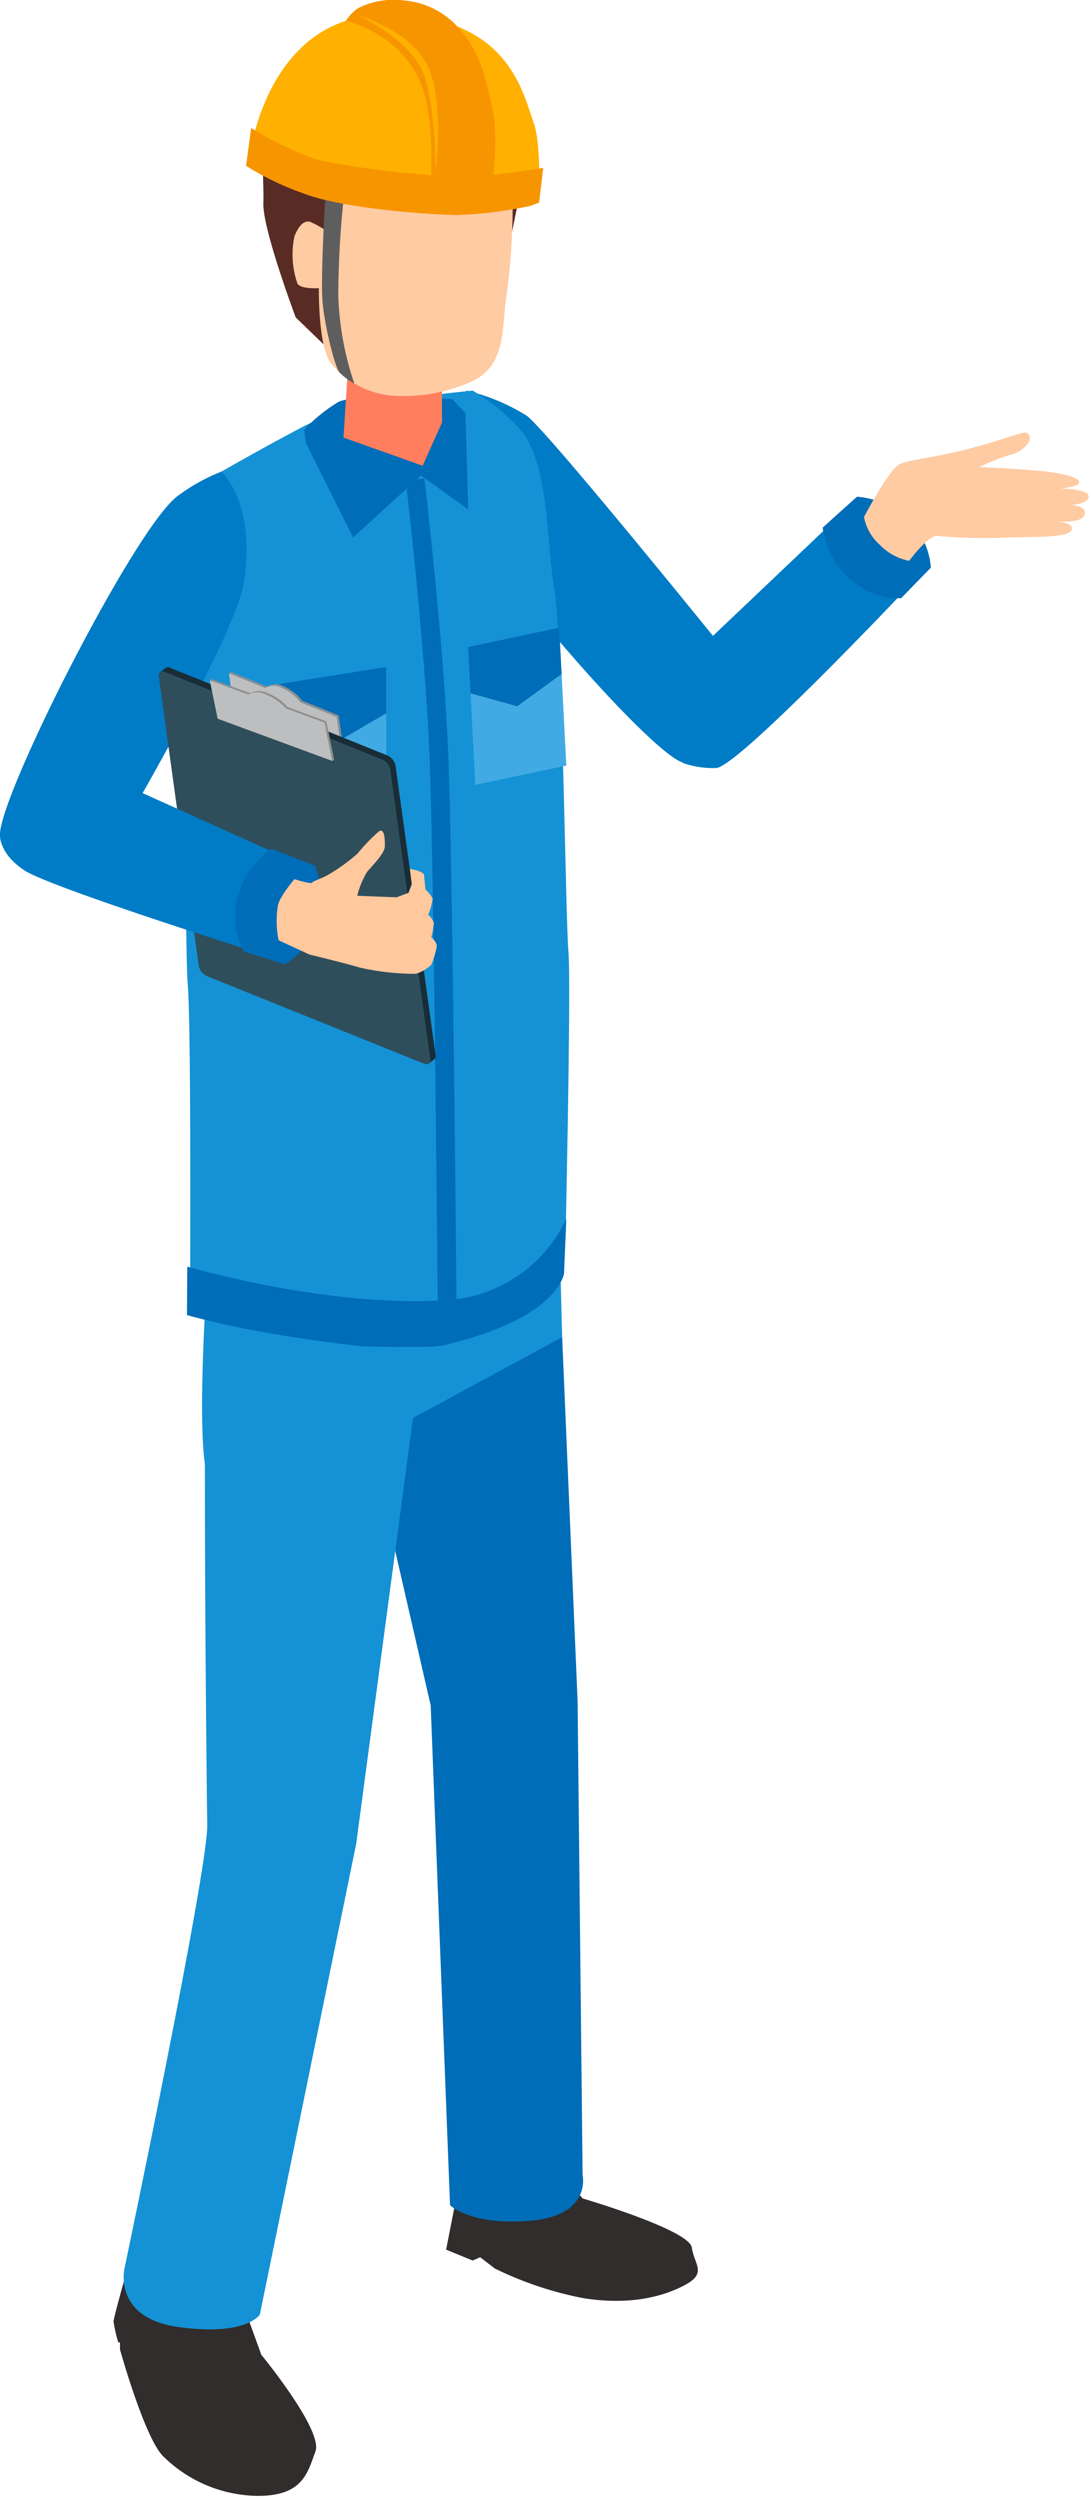 <svg xmlns="http://www.w3.org/2000/svg" xmlns:xlink="http://www.w3.org/1999/xlink" width="141" height="323" viewBox="0 0 141 323">
  <defs>
    <clipPath id="clip-path">
      <rect id="長方形_24990" data-name="長方形 24990" width="141" height="323" transform="translate(693 5597)" fill="#fff" stroke="#707070" stroke-width="1"/>
    </clipPath>
  </defs>
  <g id="top_environment_item_02" transform="translate(-693 -5597)" clip-path="url(#clip-path)">
    <g id="グループ_355935" data-name="グループ 355935" transform="translate(693 5597)">
      <path id="パス_218" data-name="パス 218" d="M679.265,480.379a25.858,25.858,0,0,1,7.81,3.247c2.669,1.924,26.248,31.134,26.248,31.134l.742,8.726s-5.009,4.068-6.258,4.93c-2.343,1.615-25.7-25.34-24.727-27.249,0,0-3.781-8.252-3.792-11.585S679.265,480.379,679.265,480.379Z" transform="translate(-619.006 -429.917)" fill="#007cc6"/>
      <g id="グループ_195" data-name="グループ 195" transform="translate(14.667 155.915)">
        <path id="パス_219" data-name="パス 219" d="M703.076,787.71a45.733,45.733,0,0,1-11.348-3.814l-1.9-1.459-.965.426-3.438-1.405,1.948-9.91,14.32,1.707,1.384,1.587s13.755,4.042,14.1,6.335,2.063,3.324-1.032,4.929S708.692,788.627,703.076,787.71Z" transform="translate(-642.439 -646.714)" fill="#302d2c"/>
        <path id="パス_220" data-name="パス 220" d="M773.9,810.812c-1.032,2.752-1.6,5.732-7.451,5.732a17.66,17.66,0,0,1-12.15-5.044c-2.407-2.178-5.661-13.869-5.661-13.869v-.917h-.223a20.642,20.642,0,0,1-.611-2.674c0-.536,1.8-6.84,1.8-6.84l16.085,3.706-.5,2.675,1.719,4.737S774.927,808.062,773.9,810.812Z" transform="translate(-747.799 -649.987)" fill="#302d2c"/>
        <path id="パス_221" data-name="パス 221" d="M718.476,744.482l-2.5-64.58-11.8-51.365,28.359-6.389,2.426,57.153.648,61.289s1.194,5.16-6.6,5.877S718.476,744.482,718.476,744.482Z" transform="translate(-674.981 -615.475)" fill="#006db9"/>
        <path id="パス_222" data-name="パス 222" d="M718.738,617.607s17.518.445,23.962-.283,21.137-3.613,21.137-3.613l.432,16.852L744.99,641l-7.337,55.02L725.2,756.846s-1.758,2.828-10.546,1.6c-8.449-1.175-6.954-7.527-6.954-7.527s10.795-51.39,10.7-57.312c-.026-1.621-.305-24.186-.305-46.652C717,639.082,718.738,617.607,718.738,617.607Z" transform="translate(-706.285 -613.711)" fill="#1492d5"/>
      </g>
      <g id="グループ_196" data-name="グループ 196" transform="translate(23.98 50.462)">
        <path id="パス_223" data-name="パス 223" d="M706.752,496.886a10.456,10.456,0,0,1,1.738-4.553s14.687-8.52,18-9.534,17.052-2.419,17.052-2.419a26.087,26.087,0,0,1,6.325,5.227c3.594,4.618,3.156,13.924,4.222,20.314s1.466,42.65,1.832,46.879-.362,36.786-.362,36.786.319,8.531-19.934,11.473c-9.609,1.4-28.594-3.951-28.594-3.951s.159-34.494-.307-40S706.436,499.53,706.752,496.886Z" transform="translate(-706.442 -480.379)" fill="#1492d5"/>
        <path id="パス_224" data-name="パス 224" d="M723.186,487.378l-.243-1.7a20.176,20.176,0,0,1,4.452-3.619c2.476-1.159,14.72-.354,14.72-.354l1.679,1.829.363,12.427-6.1-4.391-8.781,8Z" transform="translate(-707.623 -480.599)" fill="#006db9"/>
        <path id="パス_225" data-name="パス 225" d="M750.249,525.53V543.38l-13.9,2.211v-17.85Z" transform="translate(-724.315 -489.82)" fill="#41aae4"/>
        <path id="パス_226" data-name="パス 226" d="M736.346,527.741l13.9-2.211v5.994l-6.951,4.037-6.951-1.826Z" transform="translate(-724.315 -489.82)" fill="#006db9"/>
        <path id="パス_227" data-name="パス 227" d="M718.682,519.1l.924,17.826-11.769,2.5-.924-17.826Z" transform="translate(-670.393 -488.476)" fill="#41aae4"/>
        <path id="パス_228" data-name="パス 228" d="M707.689,521.606l11.769-2.5.31,5.986-5.733,4.178L708,527.592Z" transform="translate(-671.169 -488.476)" fill="#006db9"/>
        <path id="パス_229" data-name="パス 229" d="M724.834,495.022l2.411-.292c.025.214,2.561,21.548,3.117,36.487.554,14.906,1.048,71.575,1.053,72.146l-2.428.021c0-.571-.5-57.205-1.051-72.077C727.383,516.471,724.859,495.235,724.834,495.022Z" transform="translate(-696.376 -483.38)" fill="#006db9"/>
        <path id="パス_230" data-name="パス 230" d="M740.151,632c-1.787.421-8.411.176-10.367.176-14.246-1.558-22.174-3.851-22.871-4.066l.04-6.256c.187.058,18.149,5.328,33.319,4.341a18.275,18.275,0,0,0,15.669-10.515l-.3,7.125C755.509,623.277,754.339,628.664,740.151,632Z" transform="translate(-706.729 -508.671)" fill="#006db9"/>
      </g>
      <g id="グループ_199" data-name="グループ 199" transform="translate(31.799 0)">
        <path id="パス_231" data-name="パス 231" d="M728.458,463.436l11.5,7.052v10.464l-2.5,5.6-10.229-3.642Z" transform="translate(-714.633 -426.374)" fill="#ff7e5d"/>
        <g id="グループ_198" data-name="グループ 198">
          <path id="パス_232" data-name="パス 232" d="M715.035,429.824a15.358,15.358,0,0,1,10.744-7.294c3.1-.395,11.114.554,11.114.554a26.912,26.912,0,0,1,9.025,6.992c.55.7,1.58,4.753,1.58,4.753l-.318,5.347-2.521,12.413-11.115,6.458-7.1,2.012-5.169,1.231-3.595-3.475s-4.3-11.445-4.18-14.749S712.748,433.439,715.035,429.824Z" transform="translate(-711.261 -417.801)" fill="#582c24"/>
          <path id="パス_233" data-name="パス 233" d="M716.334,458.053a11.479,11.479,0,0,1-.391-6.111c.569-1.455,1.331-2.183,2.144-1.833a12.753,12.753,0,0,1,1.672.915l1.713-8.2,11.295-3.137,3.892,3.557,1.211-3.593,1.948,3.165,1.863-2.567,1.258,1.333,1.208,6.478a87.745,87.745,0,0,1-.758,11.318c-.7,3.55.2,9.046-4.379,11.233a21.229,21.229,0,0,1-9.689,1.947,11.442,11.442,0,0,1-8.681-4.263c-1.654-2.144-1.538-9.668-1.538-9.668S716.824,458.8,716.334,458.053Z" transform="translate(-709.69 -421.401)" fill="#ffcba3"/>
          <g id="グループ_197" data-name="グループ 197">
            <path id="パス_235" data-name="パス 235" d="M718.628,441.352a52.329,52.329,0,0,1-7.306-3.579s2-18.789,17.773-18.8,17.609,10.1,19.041,14.013c.939,2.568.688,9.505.688,9.505s-1.965,1.114-8.94,1.235S723.354,443.141,718.628,441.352Z" transform="translate(-710.947 -417.077)" fill="#ffb000"/>
            <path id="パス_236" data-name="パス 236" d="M718.53,419.263a5.217,5.217,0,0,1,1.655-1.679,10.352,10.352,0,0,1,6.057-.924,10.5,10.5,0,0,1,7.014,3.727c3.018,3.27,3.762,8.394,4.265,10.6.677,2.971-.012,9.193-.012,9.193l-8.021.3s.433-6.708-.7-11.277C726.772,421.071,718.53,419.263,718.53,419.263Z" transform="translate(-705.613 -416.576)" fill="#f79500"/>
            <path id="パス_237" data-name="パス 237" d="M727.858,419.126s7.2,2.016,9.163,7.016.757,13.185.757,13.185.129-7.722-1.407-12.368S727.858,419.126,727.858,419.126Z" transform="translate(-713.319 -417.109)" fill="#ffb000"/>
            <path id="パス_238" data-name="パス 238" d="M745.731,472.632a8.739,8.739,0,0,1-1.953-1.462c-.528-.679-1.828-5.619-2.149-8.946s.4-14.594.4-14.594l2.355.739a122.678,122.678,0,0,0-.734,12.862A38.674,38.674,0,0,0,745.731,472.632Z" transform="translate(-731.729 -423.069)" fill="#5f5e5e"/>
            <path id="パス_239" data-name="パス 239" d="M737.9,448.736c-3.615-.076-14.719-.791-19.98-2.865a36.5,36.5,0,0,1-7.234-3.505l.665-4.885a43.95,43.95,0,0,0,8.218,3.989c3.387,1,13.629,2.128,18.025,2.326,3.648.163,11.5-1.155,11.5-1.155l-.535,4.487-1.159.43A54.308,54.308,0,0,1,737.9,448.736Z" transform="translate(-710.687 -420.947)" fill="#f79500"/>
          </g>
        </g>
      </g>
      <g id="グループ_221" data-name="グループ 221" transform="translate(0 60.934)">
        <path id="パス_240" data-name="パス 240" d="M787.783,493.619s4.511,3.906,2.9,14.37C789.6,515.018,774.1,541.23,774.1,541.23l-7.832,3.92s-5.634-3.145-6.9-3.987c-2.367-1.578,16.7-39.6,22.639-44.3A24.156,24.156,0,0,1,787.783,493.619Z" transform="translate(-759.172 -493.619)" fill="#007cc6"/>
        <g id="グループ_220" data-name="グループ 220" transform="translate(0 25.28)">
          <g id="グループ_219" data-name="グループ 219" transform="translate(20.517)">
            <g id="グループ_207" data-name="グループ 207" transform="translate(9.076 0.592)">
              <g id="グループ_206" data-name="グループ 206" transform="translate(0)" style="isolation: isolate">
                <g id="グループ_200" data-name="グループ 200">
                  <path id="パス_241" data-name="パス 241" d="M756.032,526.33l4.7,1.9-.234.184-4.7-1.9Z" transform="translate(-755.798 -526.33)" fill="#8e8e8f"/>
                </g>
                <g id="グループ_201" data-name="グループ 201" transform="translate(4.701 1.606)">
                  <path id="パス_242" data-name="パス 242" d="M753.092,528.835l.234-.184a2.117,2.117,0,0,1,2.14-.027l-.234.184A2.117,2.117,0,0,0,753.092,528.835Z" transform="translate(-753.092 -528.36)" fill="#8e8e8f"/>
                </g>
                <g id="グループ_202" data-name="グループ 202" transform="translate(6.841 1.869)">
                  <path id="パス_243" data-name="パス 243" d="M750.057,528.878l.234-.184a6,6,0,0,1,2.4,1.858l-.234.184A6,6,0,0,0,750.057,528.878Z" transform="translate(-750.057 -528.694)" fill="#8e8e8f"/>
                </g>
                <g id="グループ_203" data-name="グループ 203" transform="translate(13.944 5.624)">
                  <path id="パス_244" data-name="パス 244" d="M743.208,533.625l.234-.184.715,5.153-.234.184Z" transform="translate(-743.208 -533.441)" fill="#8e8e8f"/>
                </g>
                <g id="グループ_204" data-name="グループ 204" transform="translate(9.242 3.728)">
                  <path id="パス_245" data-name="パス 245" d="M744.346,531.043l4.7,1.9-.234.184-4.7-1.9Z" transform="translate(-744.112 -531.043)" fill="#8e8e8f"/>
                </g>
                <g id="グループ_205" data-name="グループ 205" transform="translate(0 0.184)">
                  <path id="パス_246" data-name="パス 246" d="M743.5,526.563l4.7,1.9a2.117,2.117,0,0,1,2.14-.027,6,6,0,0,1,2.4,1.858l4.7,1.9.715,5.153-13.944-5.624Z" transform="translate(-743.504 -526.563)" fill="#bdbebf"/>
                </g>
              </g>
            </g>
            <g id="グループ_210" data-name="グループ 210" transform="translate(0)">
              <g id="グループ_209" data-name="グループ 209" style="isolation: isolate">
                <path id="パス_247" data-name="パス 247" d="M756.97,537.533l-28.1-11.332a.59.59,0,0,0-.6.025l.7-.552a.591.591,0,0,1,.6-.025l28.1,11.332a1.842,1.842,0,0,1,1.03,1.316l5.166,37.369a.584.584,0,0,1-.167.565l-.7.553a.587.587,0,0,0,.167-.566L758,538.85A1.842,1.842,0,0,0,756.97,537.533Z" transform="translate(-728.098 -525.582)" fill="#192d37"/>
                <g id="グループ_208" data-name="グループ 208" transform="translate(0 0.552)">
                  <path id="パス_248" data-name="パス 248" d="M763.464,576.956l-28.1-11.333a1.84,1.84,0,0,1-1.03-1.315l-5.166-37.369c-.073-.527.27-.792.766-.592l28.1,11.332a1.842,1.842,0,0,1,1.03,1.317l5.167,37.368C764.3,576.891,763.96,577.156,763.464,576.956Z" transform="translate(-729.162 -526.281)" fill="#2f4e5c"/>
                </g>
              </g>
            </g>
            <g id="グループ_218" data-name="グループ 218" transform="translate(6.592 1.515)">
              <g id="グループ_217" data-name="グループ 217" style="isolation: isolate">
                <g id="グループ_211" data-name="グループ 211">
                  <path id="パス_249" data-name="パス 249" d="M758.8,527.5l5,1.841-.234.176-5-1.841Z" transform="translate(-758.565 -527.498)" fill="#8e8e8f"/>
                </g>
                <g id="グループ_212" data-name="グループ 212" transform="translate(4.998 1.566)">
                  <path id="パス_250" data-name="パス 250" d="M755.749,529.929l.234-.176a2.35,2.35,0,0,1,2.227-.017l-.234.176A2.349,2.349,0,0,0,755.749,529.929Z" transform="translate(-755.749 -529.479)" fill="#8e8e8f"/>
                </g>
                <g id="グループ_213" data-name="グループ 213" transform="translate(7.225 1.824)">
                  <path id="パス_251" data-name="パス 251" d="M752.463,529.981l.234-.176a6.74,6.74,0,0,1,2.6,1.795l-.234.176A6.732,6.732,0,0,0,752.463,529.981Z" transform="translate(-752.463 -529.805)" fill="#8e8e8f"/>
                </g>
                <g id="グループ_214" data-name="グループ 214" transform="translate(14.821 5.46)">
                  <path id="パス_252" data-name="パス 252" d="M745.1,534.4l1.015,4.951-.234.176-1.015-4.95Z" transform="translate(-744.862 -534.402)" fill="#8e8e8f"/>
                </g>
                <g id="グループ_215" data-name="グループ 215" transform="translate(9.824 3.619)">
                  <path id="パス_253" data-name="パス 253" d="M746.378,532.074l5,1.841-.234.176-5-1.841Z" transform="translate(-746.144 -532.074)" fill="#8e8e8f"/>
                </g>
                <g id="グループ_216" data-name="グループ 216" transform="translate(0 0.175)">
                  <path id="パス_254" data-name="パス 254" d="M745.158,527.72l5,1.841a2.35,2.35,0,0,1,2.227-.017,6.733,6.733,0,0,1,2.6,1.8l5,1.84,1.015,4.951-14.821-5.46Z" transform="translate(-745.158 -527.72)" fill="#bdbebf"/>
                </g>
              </g>
            </g>
          </g>
          <path id="パス_255" data-name="パス 255" d="M750.554,555.464c-3.17-2.071-3.17-4.4-3.17-4.4a41.062,41.062,0,0,1,1.44-5.326c.481-1.085,11.4-2.8,11.4-2.8l23,10.4s7.754,3.015,4.583,9.7c-2.233,4.707-7.392,2.969-7.392,2.969S753.913,557.66,750.554,555.464Z" transform="translate(-747.384 -529.213)" fill="#007cc6"/>
          <path id="パス_256" data-name="パス 256" d="M747.207,561.766a10.985,10.985,0,0,1,4.423-6.529l5.607,2.157a10.653,10.653,0,0,1,.364,7.2,9.464,9.464,0,0,1-4.225,5.552l-5.3-1.641A9.7,9.7,0,0,1,747.207,561.766Z" transform="translate(-716.562 -531.783)" fill="#006db9"/>
          <path id="パス_257" data-name="パス 257" d="M745.306,557.222l.247,1.945-.428,1.139-1.539.579-5.079-.2a10.918,10.918,0,0,1,1.264-3.082c.678-.8,2.263-2.39,2.29-3.249s0-2.427-.732-2.013a23.51,23.51,0,0,0-2.793,2.9,23.928,23.928,0,0,1-3.5,2.561c-.975.622-2.247.966-2.369,1.189s-2.279-.45-2.279-.45-1.9,2.2-2.139,3.391a12.421,12.421,0,0,0,.093,4.507l3.975,1.835s4.265,1.029,6.542,1.695a32.54,32.54,0,0,0,7.2.8,4.834,4.834,0,0,0,2.033-1.2,11.424,11.424,0,0,0,.692-2.376c0-.532-.711-1.177-.711-1.177a7.453,7.453,0,0,0,.324-1.865,2.622,2.622,0,0,0-.724-1.021,7.819,7.819,0,0,0,.577-2.087,4.558,4.558,0,0,0-.918-1.155s-.157-1.2-.176-1.81S745.306,557.222,745.306,557.222Z" transform="translate(-692.333 -531.164)" fill="#ffc89d"/>
        </g>
      </g>
      <g id="グループ_222" data-name="グループ 222" transform="translate(85.145 55.891)">
        <path id="パス_258" data-name="パス 258" d="M656.166,533.106a11.7,11.7,0,0,1-4.279-.657s-2.623-4.589-3.037-5.693,1.38-5.45,1.38-5.45l20.681-19.64s6.165-5.506,10.651.313c3.16,4.1-.7,7.885-.7,7.885S658.927,533.106,656.166,533.106Z" transform="translate(-648.788 -489.766)" fill="#007cc6"/>
        <path id="パス_259" data-name="パス 259" d="M651.134,508.57a10.914,10.914,0,0,1-3.787-6.861l4.438-3.992a10.582,10.582,0,0,1,6.535,2.922,9.4,9.4,0,0,1,3.011,6.244l-3.842,3.951A9.636,9.636,0,0,1,651.134,508.57Z" transform="translate(-626.173 -489.433)" fill="#006db9"/>
        <path id="パス_260" data-name="パス 260" d="M650.6,495.51c-.06,1.008-2.4,1.089-2.4,1.089s2.207.022,1.884,1.238c-.293,1.1-3.123.922-3.652.879l-.093-.008.093.008c.437.041,2.3.266,1.988,1.073-.347.914-3.334.929-8,1a68.662,68.662,0,0,1-9.351-.185c-1.1-.251-3.663,3.208-3.663,3.208a7.177,7.177,0,0,1-3.809-2.082,6.39,6.39,0,0,1-2.028-3.583s3.186-6.071,4.544-6.786,4.162-.7,9.961-2.284,6.426-2.344,6.858-1.457-1.1,2.2-2.506,2.51a24.493,24.493,0,0,0-3.946,1.563s7.01.292,9.586.716,3.418.883,3.3,1.346-2.354.717-2.354.717S650.656,494.5,650.6,495.51Z" transform="translate(-595.052 -487.242)" fill="#ffcba3"/>
      </g>
    </g>
  </g>
</svg>
